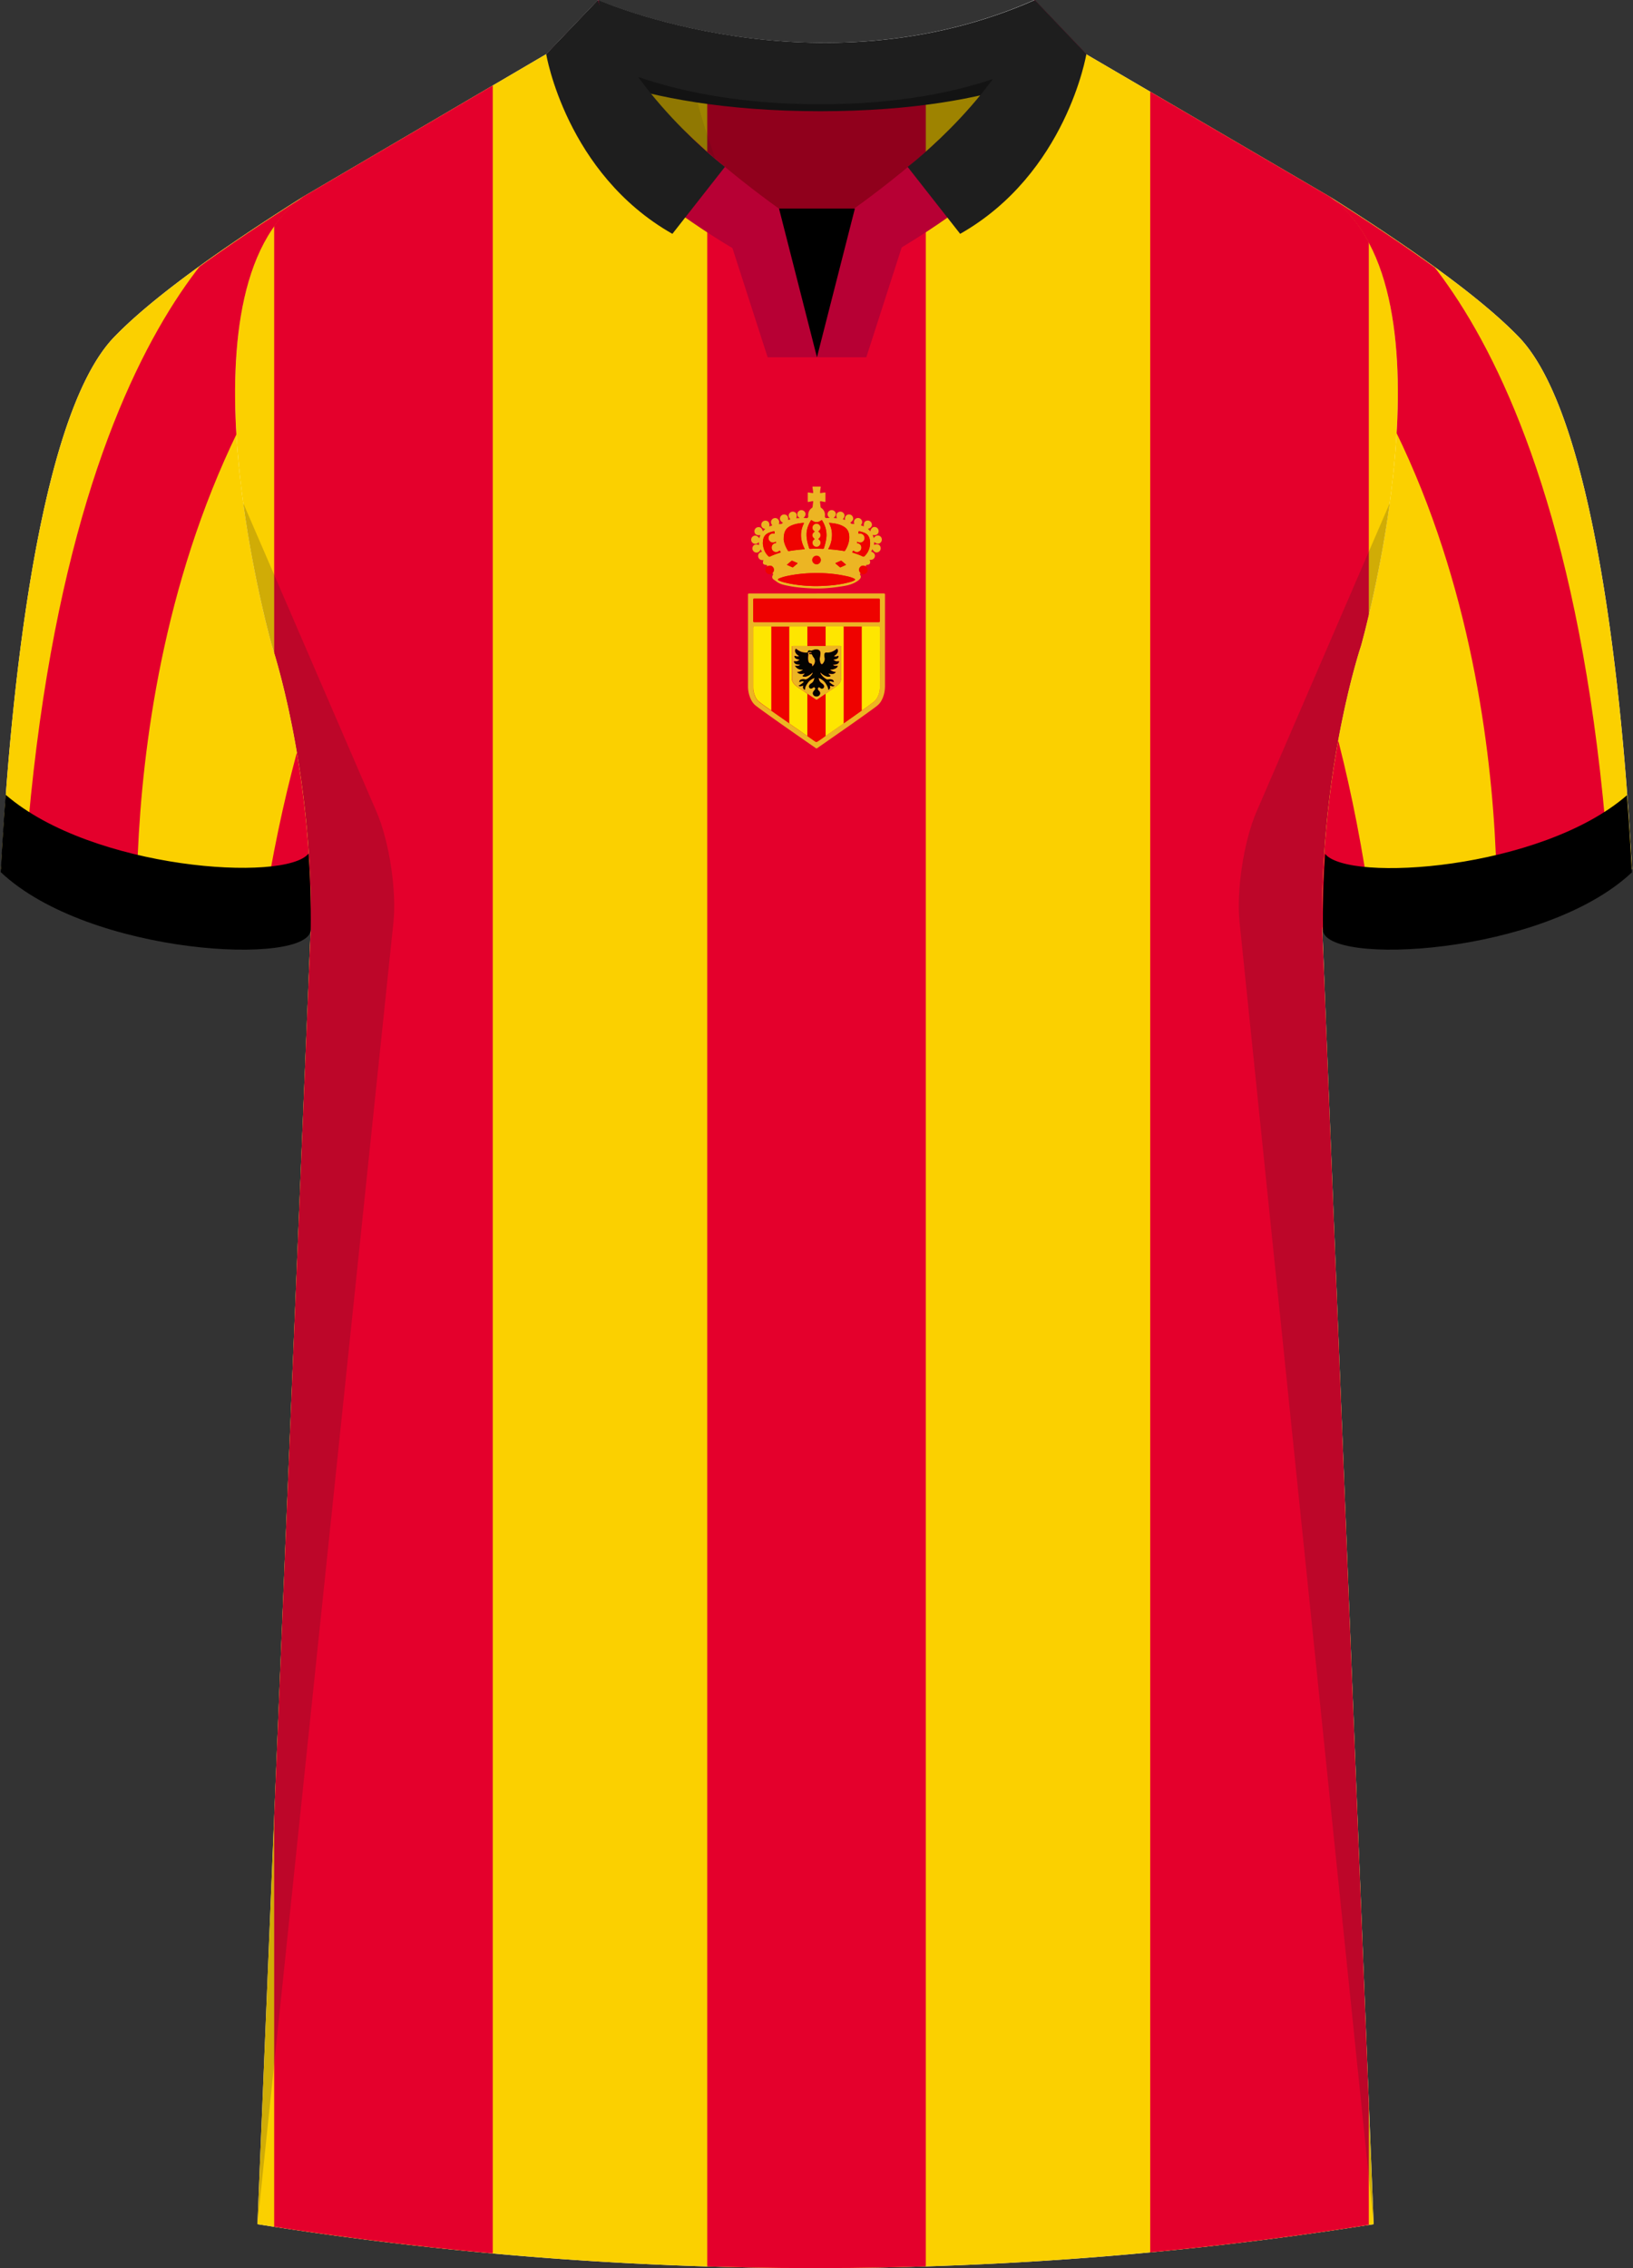 <svg xmlns="http://www.w3.org/2000/svg" viewBox="0 0 360 500"><rect x="0" y="0" width="360" height="500" fill="#333333" stroke="none"/><defs><clipPath id="clippath"><path id="Body-2" d="m238.77 11.56 54.38 31.8c29.13 20.49 6.91 98.94 6.91 98.94s-8.95 26.4-8.59 61.93l11.35 286.08a786.54 786.54 0 0 1-246.07 0l11.77-286.08c.37-35.53-8.59-61.93-8.59-61.93s-22.22-78.45 6.91-98.94l54.21-31.8h117.71Z" class="cls-9" data-name="Body"/></clipPath><clipPath id="clippath-1"><path d="M291.48 204.33c.09 8.13 48.73 5.8 68.28-12.63-1.48-28.68-6.87-98.58-24.92-117.3-8.76-9.09-25-20.42-41.69-30.94 29.13 20.49 6.91 98.94 6.91 98.94s-8.95 26.4-8.59 61.93Z" class="cls-1"/></clipPath><clipPath id="clippath-2"><path d="M68.52 204.33c-.08 8.13-48.73 5.8-68.28-12.63 1.47-28.68 6.87-98.58 24.92-117.3 8.76-9.09 24.99-20.42 41.68-30.94-29.13 20.49-6.91 98.94-6.91 98.94s8.95 26.4 8.59 61.93Z" class="cls-1"/></clipPath><style>.cls-1{fill:none}.cls-2{clip-path:url(#clippath)}.cls-3{fill:#040301}.cls-4{fill:#ef0200}.cls-5{fill:#ecb523}.cls-6{fill:#fff}.cls-7{fill:#fefefd}.cls-8{fill:#fee600}.cls-9{fill:#fbd000}.cls-10{fill:#b70034}.cls-11{fill:#e4002c}.cls-12{fill:#1e1e1e}.cls-13,.cls-14{fill:#231f20}.cls-15{clip-path:url(#clippath-1)}.cls-16{clip-path:url(#clippath-2)}.cls-17{opacity:.37}.cls-18{isolation:isolate}.cls-19{mix-blend-mode:multiply;opacity:.2}.cls-14{opacity:.5}</style></defs><g class="cls-18"><g id="Laag_1" data-name="Laag 1"><g id="Mechelen"><path id="Jersey_Color" d="M293.15 43.36c16.69 10.52 32.92 21.85 41.69 30.94 18.05 18.72 23.45 88.61 24.92 117.3-19.56 18.44-68.2 20.76-68.28 12.63l11.35 286.08a786.54 786.54 0 0 1-246.07 0l11.77-286.08c-.08 8.13-48.73 5.8-68.28-12.63 1.47-28.68 6.87-98.58 24.92-117.3 8.76-9.09 24.99-20.42 41.68-30.94l53.58-31.43L131.83 0s48.24 21.23 96.19 0l10.74 11.56 54.38 31.8Z" class="cls-6" data-name="Jersey Color"/><g id="Jersey_Pattern" data-name="Jersey Pattern"><path id="Body" d="m238.77 11.56 54.38 31.8c29.13 20.49 6.91 98.94 6.91 98.94s-8.95 26.4-8.59 61.93l11.35 286.08a786.54 786.54 0 0 1-246.07 0l11.77-286.08c.37-35.53-8.59-61.93-8.59-61.93s-22.22-78.45 6.91-98.94l54.21-31.8h117.71Z" class="cls-9"/><g class="cls-2"><path d="M155.91 0h48.19v500h-48.19zM253.57 0h48.19v500h-48.19zM60.44 0h48.19v500H60.44z" class="cls-11"/></g></g><g id="Sleeves"><path d="M291.48 204.23c.09 8.13 48.73 5.8 68.28-12.63-1.48-28.68-6.87-98.58-24.92-117.3-8.76-9.09-25-20.42-41.69-30.94 29.13 20.49 6.91 98.94 6.91 98.94s-8.95 26.4-8.59 61.93ZM68.52 204.23c-.08 8.13-48.73 5.8-68.28-12.63 1.47-28.68 6.87-98.58 24.92-117.3 8.76-9.09 24.99-20.42 41.68-30.94-29.13 20.49-6.91 98.94-6.91 98.94s8.95 26.4 8.59 61.93Z" class="cls-9"/></g><g id="Shading" class="cls-19"><path d="M67.92 217.65c3.28-42.1-8-75.36-8-75.36s-3.92-13.84-6.31-31.41l29.42 68.13c2.77 6.4 4.43 17.31 3.71 24.25L56.76 490.3l11.17-272.66ZM292.08 217.65c-3.28-42.1 8-75.36 8-75.36s3.92-13.84 6.31-31.41l-29.42 68.13c-2.77 6.4-4.43 17.31-3.71 24.25l29.57 287.04-10.75-272.66Z" class="cls-13"/><path d="M50.67 53.98c5.17-3.55 10.65-7.13 16.17-10.62-10.67 7.5-14.45 22.78-14.95 39.13 0 0-8.61-23.09-1.22-28.52ZM309.86 54.34a537.69 537.69 0 0 0-16.71-10.98c10.67 7.5 14.61 22.78 15.12 39.13 0 0 8.98-22.73 1.59-28.16ZM157.78 35.17c-9.29-8.58-23.03-20.02-25.95-35.17 0 0 7.46 3.28 19.43 5.98 0 0-.87 8.83 6.52 29.19Z" class="cls-14"/></g><g class="cls-15"><path d="M355.54 206.1c-6.21-139.22-55.87-162.64-55.87-162.64l-11.04-2.64v23.8c49.26 62.04 40.82 150.34 40.82 150.34l26.08-8.87ZM306.55 248.1c-6.21-139.22-55.87-162.64-55.87-162.64l-11.04-2.64v23.8c49.26 62.04 40.82 150.34 40.82 150.34l26.08-8.87Z" class="cls-11"/></g><g class="cls-16"><path d="M60.46 43.47S10.8 66.88 4.6 206.1l26.08 8.87s-8.44-88.3 40.82-150.34l.39-24.12-11.42 2.96ZM108.81 91.81s-49.66 23.41-55.87 162.64l26.08 8.87s-8.44-88.3 40.82-150.34l.39-24.12-11.42 2.96Z" class="cls-11"/></g><g><path d="M169.12 124.87c-.01-.07-.03-.13-.03-.2 0-.09-.03-.13-.13-.13-.73-.04-.9-.3-.68-.99v-.07s.01-.02.02-.03c-.01 0-.02.01-.03.02-.43.04-.81-.07-1.03-.48a.907.907 0 0 1 .48-1.28c.08-.03.16-.05.26-.08-.1-.18-.2-.34-.31-.54-.12.34-.31.59-.64.68-.23.07-.45.05-.66-.06-.42-.21-.62-.73-.43-1.16.22-.52.7-.66 1.41-.4-.02-.21-.04-.41-.07-.64-.27.28-.56.44-.94.36a.885.885 0 0 1-.58-.38.897.897 0 0 1 .23-1.25c.46-.32.98-.17 1.38.4.02-.03.04-.06.05-.09.07-.19.14-.39.21-.59-.76.11-1.21-.14-1.3-.7-.08-.47.23-.94.69-1.03.57-.12.98.2 1.15.9.18-.17.34-.33.54-.52-.31-.06-.57-.17-.74-.43a.889.889 0 0 1-.07-.85c.17-.43.66-.65 1.11-.52.49.15.71.61.57 1.26.21-.08.4-.14.59-.22.15-.07.02-.13-.02-.19-.4-.57-.11-1.3.56-1.44.63-.13 1.2.46 1.04 1.09-.02.06-.03.13-.05.21.34 0 .68.06.89-.32-.32-.14-.57-.36-.63-.73-.04-.21 0-.4.11-.59a.91.91 0 0 1 1.06-.43c.47.14.68.54.61 1.18l.51-.15c-.45-.54-.5-.95-.19-1.35a.91.91 0 0 1 1.12-.24c.46.24.57.64.36 1.36.23-.01.45-.02.77-.04-.41-.27-.58-.58-.52-.99.03-.24.16-.42.34-.57.37-.3.92-.24 1.23.12.36.41.28.92-.22 1.41.26.02.5.04.74.04.16 0 .33-.2.31-.39-.09-.79.17-1.42.83-1.89.08-.05.11-.12.12-.21.04-.36.08-.72.13-1.08.02-.16-.05-.2-.18-.17-.27.05-.55.1-.82.16-.14.03-.2.02-.2-.14v-1.77c0-.18.07-.19.21-.16.26.05.53.08.8.12.16.03.21-.03.19-.19-.05-.35-.09-.7-.15-1.05-.02-.13 0-.19.14-.18h1.54c.13 0 .15.05.13.17-.07.36-.12.72-.14 1.08-.01.15.03.2.18.17.27-.05.55-.08.82-.12.13-.02.18 0 .18.15v1.8c0 .15-.06.16-.19.13-.25-.06-.49-.1-.74-.15-.18-.04-.29 0-.26.22.05.33.08.67.12 1 .01.11.07.19.17.26.6.44.87 1.04.78 1.78-.03.31.13.47.44.45.19-.01.38-.03.62-.04-.32-.24-.49-.52-.46-.9.02-.24.13-.43.3-.59.36-.32.93-.3 1.26.05.4.43.33.92-.24 1.47.26.02.5.03.74.05-.25-.65-.15-1.08.3-1.34a.92.92 0 0 1 1.15.2c.33.4.28.84-.17 1.36.17.05.32.1.51.16-.07-.37-.03-.7.24-.97.14-.14.31-.23.51-.25.43-.05.82.18.97.57.18.47.01.83-.56 1.22.16.34.49.3.78.31.14 0 .07-.1.05-.16-.08-.33-.03-.62.2-.87.32-.35.85-.39 1.22-.1.38.3.48.82.19 1.22-.14.19-.09.24.1.29.14.04.28.1.43.16-.05-.83.17-1.2.76-1.29.45-.07.88.24 1 .7.12.51-.17.92-.86 1.14.1.1.19.18.28.26.08.08.15.17.24.29.19-.77.61-1.09 1.17-.95.46.11.75.59.66 1.08-.11.54-.59.79-1.3.64.08.24.16.46.25.71.19-.32.42-.55.79-.58.26-.02.48.05.68.22.36.31.4.89.1 1.26-.37.43-.89.43-1.46-.04-.02.22-.05.42-.07.63.7-.27 1.19-.13 1.41.39.19.45 0 .97-.45 1.18-.5.24-.96.03-1.3-.62-.1.17-.19.34-.29.51.68.27.94.65.81 1.16-.13.48-.54.73-1.13.67-.02.11.05.19.08.28.12.45-.12.82-.56.81-.3 0-.36.11-.34.35-.49-.24-.88-.23-1.19.05-.44.4-.42.95.05 1.47-.21.11-.22.23-.09.44.24.39.02.77-.4 1.1-1.31 1.03-2.88 1.23-4.45 1.46-1.88.27-3.77.41-5.67.34-2.09-.08-4.17-.26-6.21-.75-.47-.11-.93-.25-1.35-.49-.36-.21-.69-.48-1.03-.71-.35-.24-.42-.62-.2-.96.14-.21.09-.32-.1-.42.43-.48.48-.94.16-1.35-.29-.38-.73-.44-1.29-.19Zm10.56 4.33c1.3 0 2.29-.06 3.28-.14 1.47-.12 2.93-.35 4.35-.73.37-.1.75-.21 1.08-.42.16-.1.17-.2 0-.3-.11-.06-.22-.13-.34-.17-.44-.18-.89-.31-1.35-.41-2.62-.58-5.27-.78-7.96-.68-1.68.06-3.34.24-4.99.58-.64.13-1.28.29-1.89.55-.14.06-.35.1-.35.28 0 .18.21.22.35.28.35.16.73.27 1.1.36 2.3.58 4.65.77 6.71.8Zm-6.9-10.4c.01.73.37 1.68.92 2.57.06.09.12.12.23.11 1.1-.18 2.2-.31 3.31-.39.16-.01.18-.05.11-.2-.9-1.79-1.04-3.6-.16-5.44.07-.15.04-.19-.12-.18-.76.07-1.52.17-2.25.44-1.44.52-2.03 1.33-2.03 3.09Zm9.97-3.54.09.18c.33.68.54 1.38.57 2.13.05 1.17-.17 2.28-.74 3.31-.07.13-.07.19.1.2 1.1.07 2.2.21 3.29.38.13.02.2 0 .27-.12.62-1.02.99-2.1.88-3.31-.07-.8-.41-1.45-1.11-1.89-1.01-.63-2.15-.79-3.35-.88Zm-.54 2.6c-.01-1.12-.36-2.13-.92-3.07-.08-.14-.15-.16-.29-.05-.66.48-1.33.48-1.98 0-.12-.09-.19-.1-.27.04-.56.93-.93 1.93-.93 3.03 0 1.05.25 2.05.58 3.04.04.13.12.14.23.14.41-.02.82-.04 1.24-.04.51 0 1.01.02 1.52.04.14 0 .22-.02.26-.16.31-.97.55-1.95.57-2.96Zm-14.02 1.72c-.02.18.02.4.05.63.13.94.51 1.76 1.2 2.42.11.1.19.12.33.05.7-.33 1.43-.6 2.17-.83.07-.02.19-.01.18-.1 0-.14-.12-.24-.2-.34-.07-.07-.12.02-.16.06-.27.21-.57.28-.9.2-.47-.12-.76-.53-.74-1.02a.98.98 0 0 1 .83-.92c.15-.02.18-.06.14-.2-.07-.2-.16-.05-.23-.02-.42.19-.85.11-1.16-.22a.985.985 0 0 1-.16-1.15c.2-.38.61-.59 1.04-.53.06 0 .16.07.18 0 .03-.14.03-.28 0-.42-.01-.09-.11-.06-.17-.05-.29.03-.56.11-.83.2-1.08.38-1.55 1.05-1.55 2.24Zm23.63.27c0-1.49-.47-2.16-1.6-2.53-.19-.06-.39-.11-.58-.16-.38-.09-.41-.05-.39.33 0 .12.03.16.16.14.5-.07.89.13 1.09.54.19.38.11.84-.19 1.15-.3.3-.75.37-1.17.18-.05-.02-.11-.11-.17-.03a.31.31 0 0 0-.05.17c0 .1.09.08.15.09.43.1.75.41.81.8.07.42-.1.81-.45 1.02-.38.23-.79.2-1.16-.07-.05-.04-.1-.15-.18-.06-.08.09-.17.2-.2.31-.03.1.11.1.18.12.72.24 1.44.48 2.12.81.18.09.28.05.41-.08a3.97 3.97 0 0 0 1.21-2.73ZM180 124.38c.52 0 .93-.41.94-.93 0-.52-.4-.94-.91-.95-.52 0-.96.43-.96.94s.42.93.93.93Zm-6.54.13c.44.19.83.36 1.22.54.09.04.14 0 .2-.05.28-.24.56-.48.85-.71.1-.09.13-.15-.02-.21-.34-.14-.68-.29-1.02-.44-.09-.04-.16-.03-.23.03-.32.27-.64.54-1 .84Zm11.83.55c.37-.16.76-.33 1.15-.51.11-.05.02-.11-.02-.15-.29-.24-.58-.49-.87-.73-.08-.07-.17-.06-.26-.02-.33.15-.66.29-.99.43-.12.05-.16.1-.04.2.29.24.58.48.87.73.04.03.07.07.16.05ZM180.01 130.82h14.77c.26 0 .32.06.32.32v19.98c0 1.26-.25 2.46-.92 3.55-.36.59-.89.98-1.43 1.38-3.5 2.56-7.07 5.02-10.62 7.5-.65.45-1.3.9-1.95 1.36-.13.09-.22.1-.35 0-3.95-2.74-7.9-5.48-11.8-8.29-.46-.33-.91-.67-1.36-1.01-.82-.63-1.24-1.52-1.52-2.48-.17-.6-.25-1.22-.25-1.85V131.1c0-.24.09-.27.3-.27h14.83Zm-2.02 31.4c.47.33.93.67 1.4.99.6.42.6.42 1.21 0 .47-.33.96-.63 1.4-1 .07-.03.14-.05.2-.09.92-.64 1.85-1.28 2.76-1.93.35-.25.72-.45 1.03-.76.24-.11.44-.28.65-.43 1.11-.79 2.22-1.58 3.33-2.36.73-.46 1.4-.98 2.09-1.49.39-.28.79-.55 1.07-.95.59-.83.84-1.79.84-2.78.02-4.35 0-8.69.01-13.04 0-.2-.05-.28-.26-.27-1.16.01-2.33 0-3.49 0-.09 0-.19-.03-.26.06-1.33-.05-2.66-.02-3.99-.01-.08-.05-.18-.05-.27-.05h-3.46c-.09 0-.18 0-.27.05-.93 0-1.85-.01-2.78-.01-.4 0-.81.01-1.21.02-.07-.08-.16-.05-.24-.05h-3.51c-.08 0-.17 0-.24.05h-3.98c-.08-.05-.18-.04-.27-.04h-3.41c-.23 0-.3.05-.3.29v13.19c0 .32.03.64.11.95.2.77.45 1.53 1.08 2.08.38.33.8.62 1.21.91.52.38 1.05.75 1.58 1.12.23.16.45.32.68.48l3.3 2.31c.11.09.22.19.33.27.8.56 1.61 1.13 2.42 1.68.41.28.8.6 1.25.84Zm2.03-30.25h-13.69c-.22 0-.3.04-.3.29.01 1.54.01 3.07 0 4.61 0 .22.06.28.28.28h27.37c.25 0 .29-.08.29-.3 0-1.52-.01-3.04 0-4.56 0-.27-.08-.32-.33-.31h-13.63Z" class="cls-5"/><path d="M189.75 126.41c-.47-.51-.49-1.07-.05-1.47.31-.28.71-.3 1.19-.05.67.62.31 1.44-.26 1.64-.32.11-.61.04-.89-.12ZM169.12 124.87c.57-.25 1-.19 1.29.19.32.41.26.87-.16 1.35-.17.08-.34.18-.54.17-.39 0-.68-.17-.86-.51-.18-.34-.14-.68.08-1 .05-.07.12-.14.18-.21ZM179.68 129.2c-2.06-.03-4.4-.23-6.71-.8a5.9 5.9 0 0 1-1.1-.36c-.14-.06-.35-.1-.35-.28 0-.18.21-.22.35-.28.61-.26 1.25-.42 1.89-.55 1.65-.33 3.31-.51 4.99-.58 2.68-.1 5.33.1 7.96.68.46.1.92.22 1.35.41.12.05.23.11.34.17.16.1.16.2 0 .3-.33.21-.71.32-1.08.42-1.43.39-2.88.61-4.35.73-.99.08-1.98.14-3.28.14ZM172.77 118.8c0-1.77.59-2.57 2.03-3.09.73-.26 1.48-.37 2.25-.44.16-.01.19.02.12.18-.88 1.84-.75 3.65.16 5.44.07.14.06.19-.11.2-1.11.08-2.21.21-3.31.39-.11.02-.17-.02-.23-.11-.54-.89-.9-1.84-.92-2.57ZM182.74 115.26c1.21.09 2.34.25 3.35.88.7.44 1.04 1.08 1.11 1.89.11 1.21-.27 2.3-.88 3.31-.07.11-.14.14-.27.12-1.09-.17-2.18-.3-3.29-.38-.17-.01-.18-.06-.1-.2.57-1.03.79-2.15.74-3.31-.03-.75-.25-1.46-.57-2.13-.02-.04-.04-.09-.09-.18ZM182.2 117.87c-.02 1.01-.26 1.99-.57 2.96-.05.14-.13.17-.26.16-.5-.02-1.01-.03-1.52-.04-.41 0-.83.02-1.24.04-.11 0-.19-.01-.23-.14-.33-.99-.59-1.99-.58-3.04 0-1.1.37-2.1.93-3.03.09-.14.15-.14.27-.04.66.48 1.32.49 1.98 0 .14-.1.2-.09.29.05.57.94.91 1.95.92 3.07Zm-1.86-.7c.58-.43.7-.96.33-1.4a.875.875 0 0 0-1.24-.09c-.19.17-.3.39-.31.64 0 .38.22.65.54.84-.68.48-.72 1.06-.13 1.57.13.11.06.14-.02.2-.29.21-.43.49-.37.85.07.42.38.71.78.75.38.04.77-.2.9-.56a.86.86 0 0 0-.32-1.03c-.15-.1-.13-.14 0-.24.38-.29.47-.7.28-1.1-.09-.2-.26-.32-.44-.43ZM168.18 119.58c0-1.19.47-1.86 1.55-2.24.27-.09.55-.17.83-.2.06 0 .16-.04.17.05.02.14.02.29 0 .42-.02.07-.12.01-.18 0-.42-.06-.84.15-1.04.53-.2.38-.14.83.16 1.15.31.33.74.4 1.16.22.07-.03.16-.18.23.02.05.14.01.18-.14.2-.47.08-.81.47-.83.92-.02.49.27.9.74 1.02.33.09.63.02.9-.2.05-.04.1-.13.16-.06.09.1.19.2.2.34 0 .09-.11.08-.18.1-.74.23-1.47.5-2.17.83-.14.07-.22.05-.33-.05-.7-.66-1.08-1.48-1.2-2.42-.03-.23-.07-.45-.05-.63ZM191.81 119.86c-.02.86-.35 1.9-1.21 2.73-.13.13-.24.16-.41.08-.68-.34-1.4-.58-2.12-.81-.07-.02-.21-.02-.18-.12.03-.12.12-.22.2-.31.08-.09.13.02.18.06.37.27.78.3 1.16.07.35-.21.52-.6.45-1.02-.06-.39-.37-.7-.81-.8-.06-.01-.15 0-.15-.09 0-.06.01-.12.05-.17.06-.08.12 0 .17.03.42.19.87.12 1.17-.18.3-.3.38-.77.19-1.15-.2-.41-.59-.61-1.09-.54-.13.02-.16-.02-.16-.14-.02-.38.01-.41.39-.33.2.04.39.09.58.16 1.13.37 1.6 1.04 1.6 2.53ZM180 124.39c-.51 0-.93-.42-.93-.93s.44-.95.96-.94c.51 0 .92.43.91.95 0 .52-.42.93-.94.93ZM173.46 124.51c.36-.3.68-.57 1-.84.07-.06.15-.07.23-.03.34.15.68.29 1.02.44.15.06.12.13.02.21-.29.23-.57.47-.85.71-.06.05-.12.08-.2.05-.39-.17-.78-.34-1.22-.54ZM185.29 125.06c-.09.02-.12-.02-.16-.05-.29-.24-.58-.49-.87-.73-.12-.1-.09-.15.04-.2.33-.14.66-.29.99-.43.09-.04.17-.05.26.02.29.25.58.49.87.73.05.04.13.1.02.15-.39.18-.78.35-1.15.51Z" class="cls-4"/><path d="M168.27 123.46s.02-.01.03-.02c0 0-.01.02-.02.03l-.01-.01Z" class="cls-7"/><path d="M180.02 131.97h13.63c.25 0 .33.05.33.31-.01 1.52-.01 3.04 0 4.56 0 .22-.04.31-.29.3h-27.37c-.22 0-.28-.06-.28-.28.01-1.54.01-3.07 0-4.61 0-.24.08-.29.3-.29h13.69ZM189.98 156.64c-1.11.79-2.22 1.58-3.33 2.36-.21.15-.41.32-.65.43v-21.28c1.33-.01 2.66-.03 3.99.01v18.48ZM170.03 138.15h3.98v21.28l-3.3-2.31c-.23-.16-.45-.32-.68-.48v-18.48Z" class="cls-4"/><path d="M170.03 138.15v18.48c-.53-.37-1.06-.74-1.58-1.12-.41-.3-.83-.58-1.21-.91-.62-.55-.88-1.3-1.08-2.08-.08-.31-.11-.63-.11-.95v-13.19c0-.24.08-.29.3-.29 1.14.01 2.28 0 3.41 0 .09 0 .19-.01.27.04ZM189.98 156.64v-18.48c.07-.08.17-.06.26-.06h3.49c.22 0 .26.07.26.27 0 4.35 0 8.69-.01 13.04 0 .99-.25 1.95-.84 2.78-.28.4-.68.67-1.07.95-.69.51-1.37 1.03-2.09 1.49ZM185.99 138.16v21.28c-.3.31-.68.51-1.03.76-.92.65-1.84 1.29-2.76 1.93-.06.04-.14.06-.2.09v-9.23c.01-.14.15-.18.24-.24.75-.51 1.52-1 2.25-1.54.62-.46.97-1.07.96-1.88-.02-2.22 0-4.44 0-6.66 0-.21-.06-.27-.27-.27h-3.19v-4.25c.08-.05.18-.05.27-.05h3.46c.09 0 .19 0 .27.05ZM174 159.44v-21.28c.08-.05.16-.05.24-.05h3.51c.08 0 .17-.02.24.05v4.25h-3.16c-.23 0-.3.05-.3.29v6.73c0 .7.33 1.25.86 1.7.48.4 1.02.71 1.53 1.07.36.25.74.47 1.06.76v9.26c-.45-.24-.84-.55-1.25-.84-.81-.55-1.61-1.12-2.42-1.68-.12-.08-.22-.18-.33-.27Z" class="cls-8"/><path d="M177.99 162.23v-9.26c.05.03.11.05.15.08.56.37 1.12.74 1.67 1.13.13.09.23.09.35 0 .51-.35 1.03-.7 1.54-1.05.08-.05.15-.14.27-.12v9.23c-.44.37-.93.67-1.4 1-.61.42-.61.42-1.21 0-.47-.33-.93-.66-1.4-.99ZM178.01 142.41v-4.25c.4 0 .81-.02 1.21-.02.93 0 1.85 0 2.78.01v4.25h-3.98Z" class="cls-4"/><path d="M180.34 117.17c.18.11.35.23.44.43.19.4.09.81-.28 1.1-.13.1-.15.13 0 .24.35.25.46.65.32 1.03-.13.36-.52.6-.9.56-.4-.04-.71-.33-.78-.75-.06-.36.09-.64.37-.85.08-.06.15-.09.02-.2-.6-.51-.56-1.09.13-1.57-.32-.2-.54-.46-.54-.84 0-.25.11-.47.31-.64.36-.32.94-.28 1.24.09.37.45.25.97-.33 1.4ZM178.01 142.41h7.17c.21 0 .27.06.27.27 0 2.22-.01 4.44 0 6.66 0 .81-.35 1.42-.96 1.88-.73.54-1.5 1.03-2.25 1.54-.09.06-.23.09-.24.24-.12-.02-.19.06-.27.12-.52.35-1.03.69-1.54 1.05-.13.09-.22.1-.35 0-.55-.38-1.11-.75-1.67-1.13-.05-.03-.1-.05-.15-.08-.32-.29-.7-.51-1.06-.76-.51-.36-1.05-.67-1.53-1.07-.53-.44-.86-.99-.86-1.7v-6.73c0-.24.07-.29.3-.29h3.16Zm4.65 6.08c.31 0 .61.09.92.06.29-.03.51-.16.7-.41-.5-.02-.9-.21-1.28-.51 1-.07 1.58-.36 1.71-.85-.7.04-.86 0-1.06-.26.28 0 .56-.01.83-.11.23-.08.42-.22.48-.48.03-.11.06-.21-.14-.16-.4.09-.74-.08-1.11-.34.31-.07.56-.11.78-.22.18-.09.33-.21.35-.43.02-.15 0-.25-.2-.16-.25.11-.52.11-.81 0 .23-.14.43-.26.58-.44.24-.27.39-.57.28-.95-.05-.17-.13-.26-.32-.11-.62.49-1.31.79-2.12.72-.31-.03-.44.12-.49.43-.04.24 0 .47.05.7.1.46-.05.85-.31 1.21-.08.12-.17.25-.34.23-.17-.02-.22-.17-.27-.3-.14-.38-.2-.76-.13-1.17.05-.31.12-.61.12-.93 0-.42-.18-.69-.51-.78a1.85 1.85 0 0 0-1.21.11.83.83 0 0 1-.53.06c-.34-.06-.42-.02-.54.3-.03.07-.02.14-.15.15-.85.05-1.6-.18-2.26-.71-.2-.16-.3-.12-.35.13-.08.35.06.65.29.9.16.17.35.3.59.44-.3.12-.57.12-.82 0-.2-.09-.22 0-.2.16.03.24.21.36.4.45.21.11.46.13.73.21-.41.29-.8.45-1.26.31 0 .18.04.33.15.44.32.33.76.3 1.21.34-.34.34-.73.29-1.15.24.43.66 1.01.92 1.81.83-.42.34-.83.52-1.34.55.48.58 1.08.41 1.68.32-.08.16-.2.26-.3.37-.06.06-.2.09-.17.19.03.09.16.11.26.13.17.03.34.02.5-.02.36-.09.68-.26.97-.48.16-.12.31-.27.49-.42 0 .25-.12.42-.25.57-.26.33-.57.6-.92.83a.72.72 0 0 1-.55.12c-.26-.05-.52-.06-.78.02-.3.09-.46.3-.44.58.26-.06.5-.21.78-.16.07.01.17.01.19.1.02.07-.06.12-.11.16-.31.28-.64.52-1.03.7.36.23.69.09 1.02-.04.04.1-.02.18-.03.26-.02.25.05.47.26.62.05.04.15.12.16-.03.02-.57.34-1.02.64-1.46.35-.51.86-.83 1.47-1.07-.11.5-.26.92-.69 1.18-.1.06-.19.14-.28.22-.26.23-.32.57-.15.79.19.23.43.24.75 0 .01 0 .03-.02.04-.03.12-.08.24-.15.37-.03.12.12.15.27.06.42-.06.1-.14.19-.22.28-.31.35-.34.72-.06 1.02.27.29.82.34 1.13.08.36-.29.38-.73.05-1.05-.06-.06-.12-.12-.17-.18-.13-.17-.13-.46 0-.56.18-.14.32-.01.45.09.16.13.33.2.54.1.34-.16.38-.59.07-.89-.14-.14-.32-.25-.47-.38-.33-.26-.43-.63-.52-1.04.65.22 1.26.69 1.59 1.23.23.37.46.75.53 1.19 0 .05-.05.12.02.16.07.03.12-.03.17-.07.17-.14.22-.33.21-.55 0-.09-.02-.18-.04-.3.35.14.67.27 1.03.04-.37-.16-.66-.38-.95-.62-.08-.07-.23-.14-.19-.24.05-.12.22-.11.34-.1.09 0 .18.03.27.06.12.03.23.07.36.11 0-.32-.17-.51-.49-.59-.25-.06-.5-.04-.75 0-.14.02-.27.03-.39-.05-.48-.28-.89-.63-1.19-1.11-.06-.1-.12-.21-.09-.37.39.42.82.72 1.34.87.24.07.48.1.72 0 .14-.05.21-.11.04-.23-.14-.1-.28-.22-.34-.39Z" class="cls-5"/><path d="M182.65 148.5c.06.17.2.29.34.39.17.12.1.17-.04.23-.24.09-.48.07-.72 0-.52-.16-.95-.46-1.34-.87-.04.16.02.27.09.37.3.47.71.83 1.19 1.11.13.07.26.07.39.05.25-.04.5-.06.75 0 .32.08.48.27.49.59a4.94 4.94 0 0 0-.36-.11c-.09-.02-.18-.05-.27-.06-.13-.01-.29-.02-.34.1-.04.1.11.17.19.24.28.24.58.46.95.62-.36.22-.69.09-1.03-.04.02.13.03.21.04.3.02.21-.04.4-.21.55-.05.04-.1.11-.17.07-.07-.03-.02-.1-.02-.16-.06-.45-.3-.82-.53-1.19-.33-.54-.94-1.01-1.59-1.23.09.41.19.78.52 1.04.16.13.33.24.47.38.31.3.27.73-.07.89-.21.1-.37.03-.54-.1-.13-.1-.27-.23-.45-.09-.13.1-.12.39 0 .56.05.07.11.12.17.18.33.32.31.77-.05 1.05-.31.25-.87.21-1.13-.08-.27-.3-.25-.67.06-1.02.08-.09.16-.18.22-.28.08-.15.06-.3-.06-.42s-.25-.05-.37.03c-.01 0-.03.02-.04.03-.32.23-.57.22-.75 0-.17-.22-.11-.56.15-.79.09-.08.18-.16.28-.22.43-.26.57-.68.69-1.18-.61.24-1.12.56-1.47 1.07-.3.44-.62.89-.64 1.46 0 .15-.1.07-.16.03-.21-.15-.28-.37-.26-.62 0-.08.07-.16.03-.26-.33.13-.66.26-1.02.04.39-.18.72-.42 1.03-.7.05-.04.13-.09.11-.16-.02-.08-.12-.08-.19-.1-.28-.05-.52.1-.78.16-.02-.28.14-.49.44-.58.26-.08.52-.07.78-.02.2.04.38-.01.55-.12.35-.23.66-.5.92-.83.12-.16.24-.32.25-.57-.18.15-.33.3-.49.42-.29.22-.61.39-.97.48a1.2 1.2 0 0 1-.5.02c-.1-.02-.23-.04-.26-.13-.03-.1.11-.13.17-.19.1-.11.22-.21.3-.37-.6.09-1.2.26-1.68-.32.51-.02.92-.21 1.34-.55-.8.09-1.38-.16-1.81-.83.42.04.8.1 1.15-.24-.45-.04-.89 0-1.21-.34-.11-.11-.16-.25-.15-.44.46.14.85-.02 1.26-.31-.28-.07-.52-.1-.73-.21-.19-.1-.37-.21-.4-.45-.02-.16 0-.25.2-.16.25.11.52.11.82 0-.23-.14-.43-.27-.59-.44-.23-.26-.37-.55-.29-.9.05-.26.15-.29.35-.13.66.53 1.41.76 2.26.71.13 0 .13-.08.15-.15.12-.32.2-.36.54-.3.18.03.34.03.53-.06.37-.16.8-.23 1.21-.11.33.09.51.37.51.78 0 .31-.07.62-.12.93-.07.4-.01.79.13 1.17.05.13.11.28.27.3.17.02.26-.11.34-.23.26-.36.41-.75.31-1.21-.05-.23-.09-.47-.05-.7.05-.31.18-.46.49-.43.82.07 1.5-.23 2.12-.72.19-.15.27-.06.32.11.11.37-.04.68-.28.95-.15.18-.35.3-.58.44.3.12.56.12.81 0 .2-.09.22 0 .2.16-.02.22-.17.34-.35.43-.22.12-.47.15-.78.22.37.26.71.43 1.11.34.2-.05.17.05.14.16-.07.25-.25.39-.48.48-.27.09-.55.1-.83.11.2.26.36.3 1.06.26-.13.49-.71.78-1.71.85.38.31.78.49 1.28.51-.19.25-.41.38-.7.41-.31.03-.62-.05-.92-.06.01-.02 0-.03-.02-.03h-.02c.01 0 .02.02.03.03Zm-3.76-4.59v-.07c-.23-.04-.45-.09-.68.02-.04.02-.14.01-.09.11.15.26.07.53.04.79-.03.29-.02.57.03.86.05.26.13.57.41.61.41.06.48.28.45.61 0 0 .03.02.04.02.01 0 .03-.01.04-.02.61-.55.67-1.36.14-1.97-.14-.16-.2-.34-.28-.52-.1-.21-.39-.03-.57-.14-.06-.04-.1-.09-.1-.16 0-.1.09-.12.16-.12h.39Z" class="cls-3"/><path d="M178.89 143.9h-.39c-.08 0-.16.02-.16.12 0 .07.04.12.1.16.18.11.47-.07.57.14.09.18.15.37.28.52.53.61.47 1.43-.14 1.97-.01.01-.03.02-.04.02-.01 0-.04-.02-.04-.02.03-.34-.04-.56-.45-.61-.28-.04-.36-.35-.41-.61-.05-.28-.06-.57-.03-.86.03-.26.11-.53-.04-.79-.06-.09.05-.09.09-.11.23-.11.45-.06.68-.02v.07ZM182.65 148.5l-.03-.03h.02c.02 0 .03.01.02.03Z" class="cls-5"/></g><g id="Collar"><g><path d="M228.13 0c-47.95 21.23-96.19 0-96.19 0l-11.4 11.93s17.44 12.57 60.3 12.59c41.56-.02 57.7-11.83 58.66-12.59L228.14 0Z" class="cls-12"/><path d="M179.91 49.55c-17.16 0-32.32-13.96-40.98-33.2 9.66 3.53 23.39 6.63 41.81 6.64 17.62 0 30.67-2.84 39.93-6.18-8.69 19-23.74 32.75-40.77 32.75Z" class="cls-17"/></g><path d="M228.07 0C224.56 23.5 180 51.67 180 51.67S135.45 23.5 131.93 0L120.5 11.93c5.43 19.72 29.25 36.16 45.05 45.17 8.33 4.75 14.44 7.43 14.44 7.43s51.2-22.48 59.49-52.6L228.07 0Z" class="cls-10"/><path d="M180.1 78.76h-10.87l-9.42-29.21 20.29 5.84v23.37zM180.1 78.76h10.88l9.41-29.21-20.29 5.84v23.37z" class="cls-10"/><path d="m180.1 78.76 8.36-32.78h-16.72l8.36 32.78z"/><path d="M159.81 36.79s-21.84-16.68-28-36.79l-11.4 11.93s4.37 26.31 27.82 39.62l11.58-14.76ZM200.09 36.79s21.84-16.68 28-36.79l11.4 11.93s-4.37 26.31-27.82 39.62l-11.58-14.76Z" class="cls-12"/></g><path d="M.16 192.25c.24-4.71.59-10.54 1.08-17.06 19.03 16.52 61.74 19.35 66.78 12.97.36 5.28.55 10.88.49 16.74-.08 8.13-48.79 5.81-68.36-12.65ZM359.76 192.31c-.24-4.7-.59-10.5-1.08-17.01-18.97 16.47-61.53 19.29-66.56 12.93-.36 5.26-.55 10.85-.49 16.68.08 8.11 48.62 5.79 68.13-12.61Z"/></g></g></g></svg>